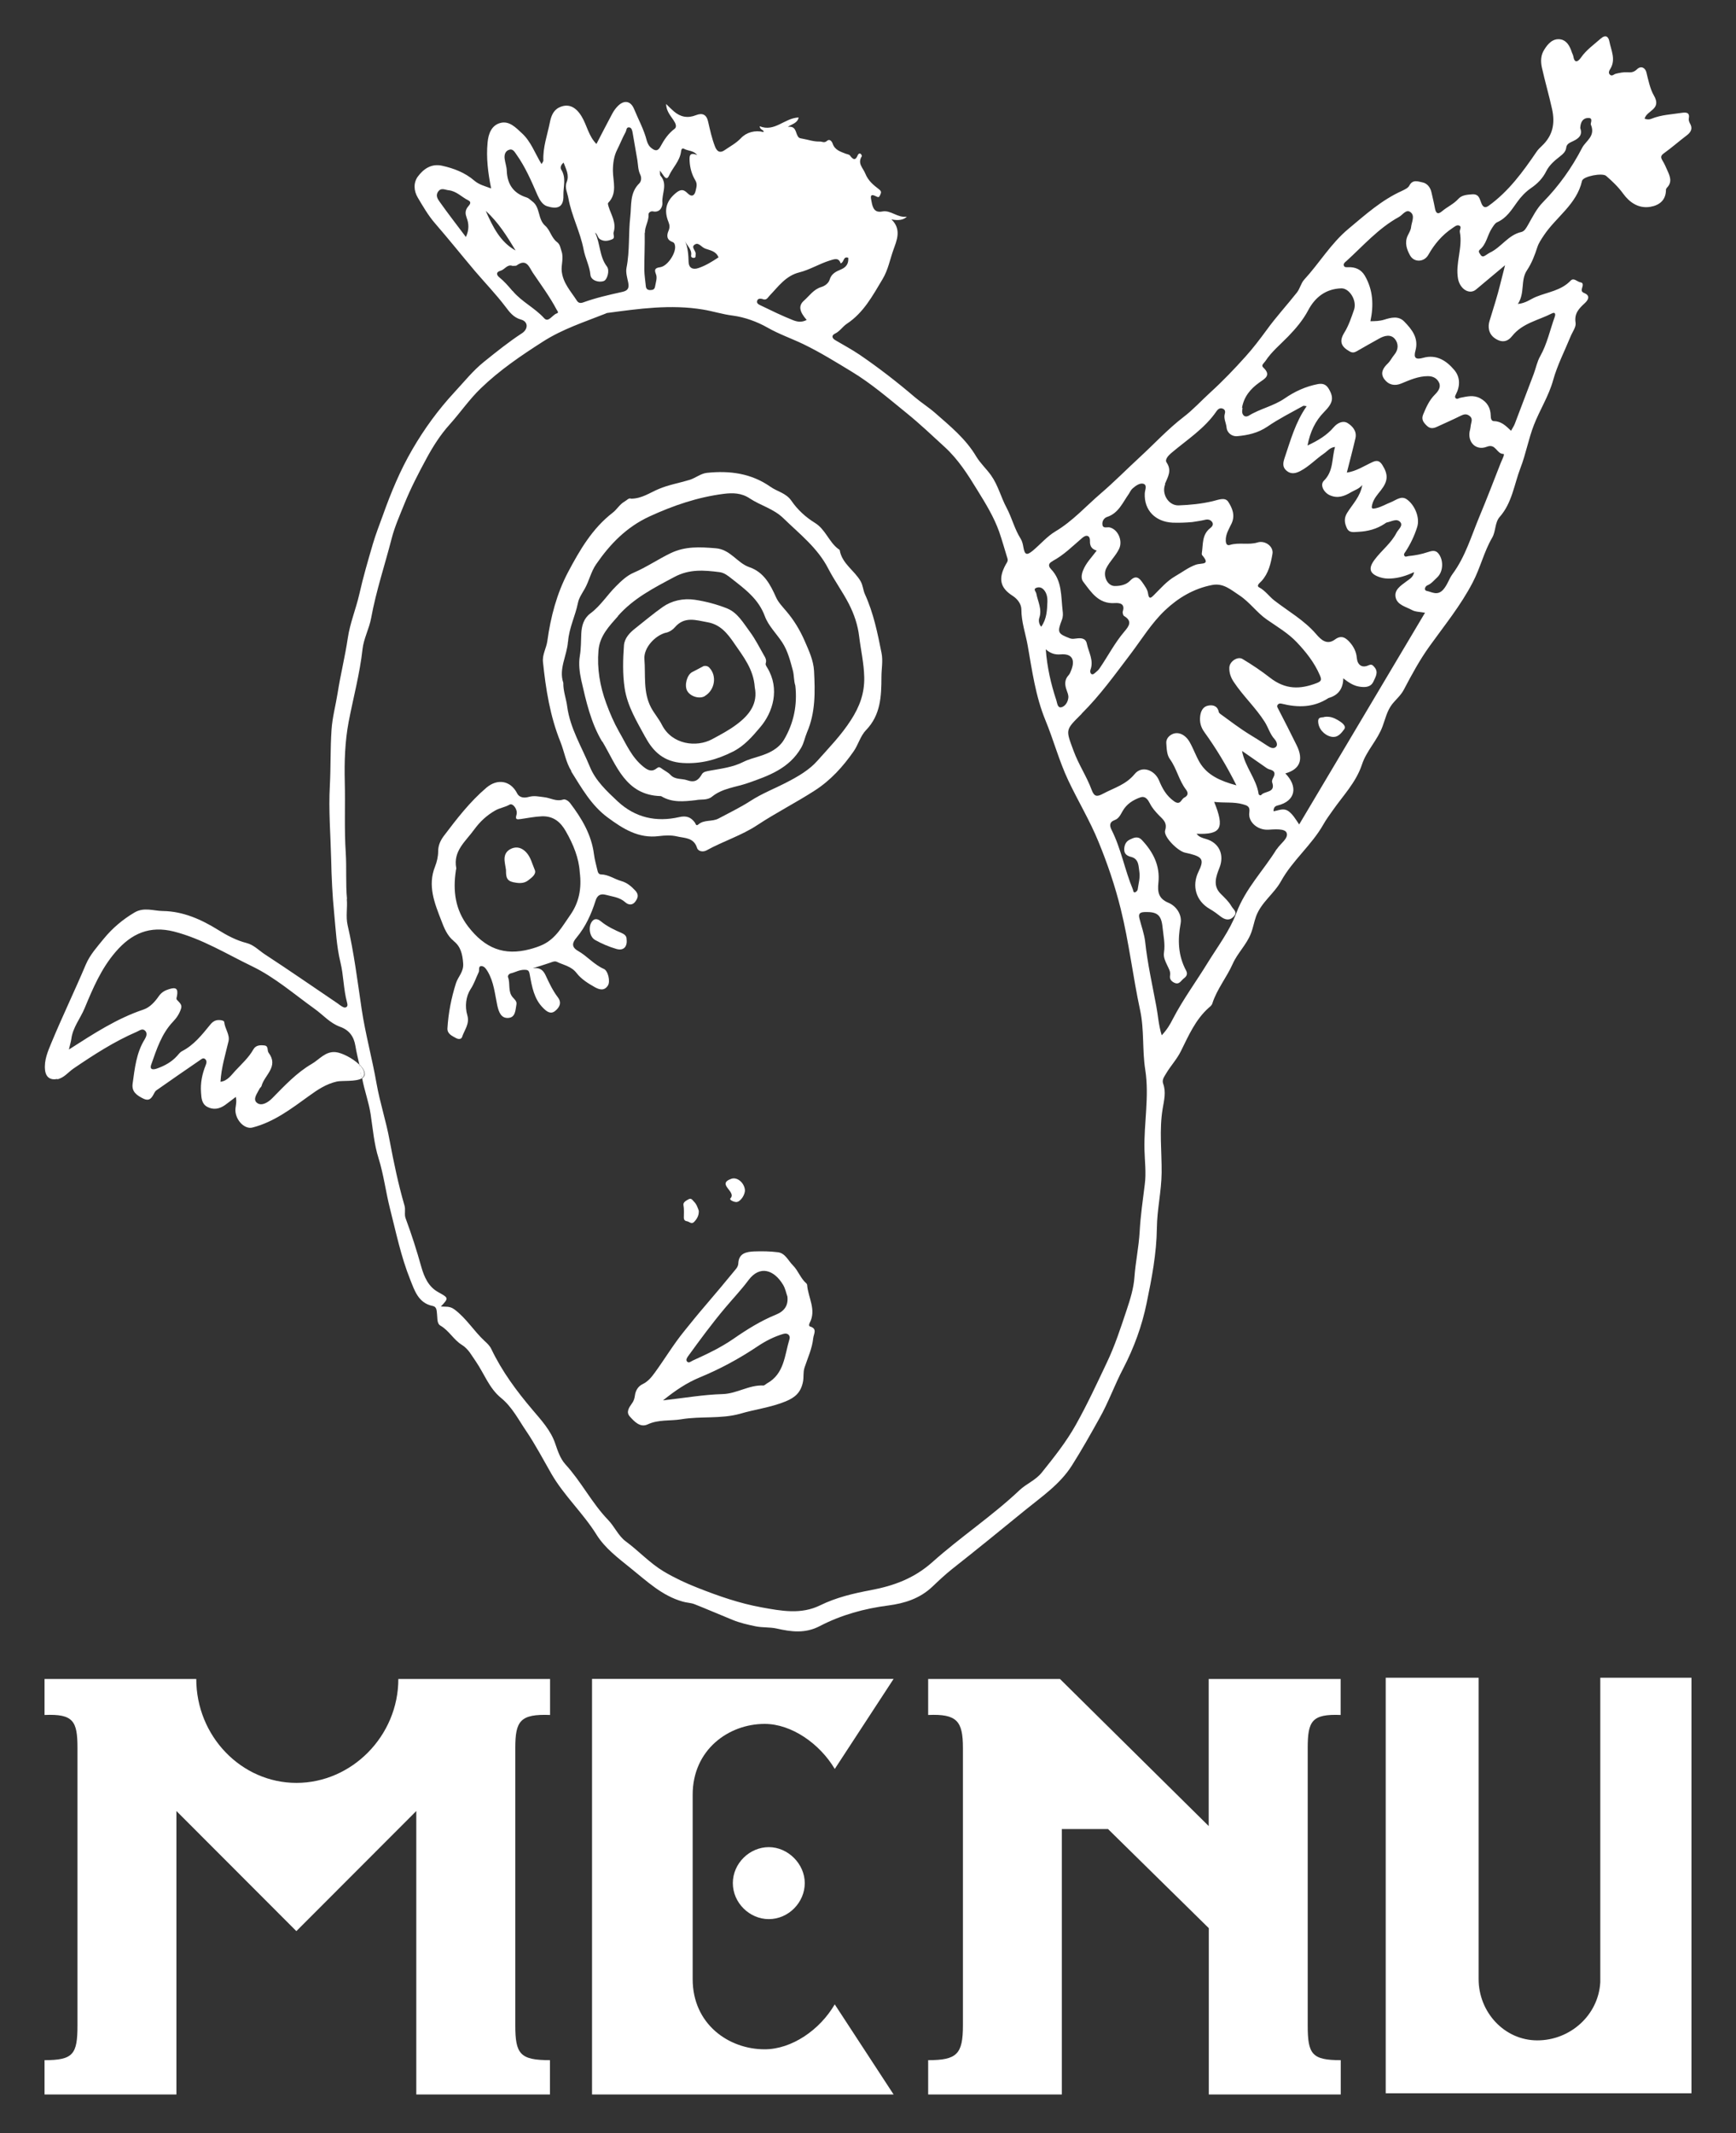 <svg width="35" height="43" viewBox="0 0 35 43" fill="none" xmlns="http://www.w3.org/2000/svg">
<rect x="0" y="0" width="35" height="43" fill="#333333" stroke="none"/>
<path d="M7.345 21.645C7.345 21.581 7.301 21.513 7.236 21.452C7.248 21.509 7.262 21.564 7.269 21.62C7.273 21.657 7.287 21.692 7.293 21.729C7.324 21.71 7.345 21.684 7.345 21.645Z" fill="white"/>
<path d="M1.152 21.756C1.293 21.726 1.373 21.613 1.482 21.538C1.889 21.261 2.303 20.993 2.758 20.797C2.813 20.774 2.869 20.721 2.926 20.776C2.977 20.827 2.949 20.897 2.918 20.948C2.748 21.222 2.717 21.533 2.674 21.842C2.65 22.006 2.76 22.08 2.887 22.143C3.02 22.209 3.064 22.121 3.113 22.027C3.123 22.008 3.137 21.988 3.154 21.977C3.445 21.773 3.734 21.572 4.027 21.372C4.057 21.353 4.092 21.314 4.133 21.345C4.174 21.378 4.166 21.425 4.148 21.468C4.076 21.646 4.039 21.826 4.053 22.021C4.061 22.139 4.068 22.248 4.176 22.309C4.299 22.377 4.424 22.354 4.537 22.274C4.611 22.221 4.682 22.164 4.754 22.11C4.775 22.2 4.756 22.268 4.748 22.338C4.723 22.549 4.92 22.773 5.092 22.727C5.523 22.616 5.873 22.348 6.225 22.094C6.402 21.965 6.576 21.849 6.791 21.8C6.893 21.777 7.18 21.808 7.297 21.734C7.291 21.697 7.277 21.662 7.273 21.625C7.268 21.568 7.254 21.511 7.24 21.456C7.107 21.327 6.889 21.22 6.771 21.208C6.563 21.184 6.438 21.357 6.285 21.445C5.982 21.621 5.736 21.885 5.488 22.137C5.41 22.217 5.275 22.305 5.18 22.229C5.088 22.154 5.189 22.037 5.234 21.943C5.244 21.924 5.268 21.91 5.273 21.889C5.332 21.668 5.627 21.499 5.414 21.218C5.383 21.175 5.418 21.083 5.332 21.073C5.248 21.063 5.158 21.065 5.109 21.151C5.016 21.317 4.873 21.445 4.746 21.581C4.668 21.664 4.588 21.789 4.445 21.805C4.463 21.513 4.545 21.253 4.607 20.989C4.639 20.856 4.533 20.737 4.521 20.602C4.52 20.573 4.461 20.561 4.42 20.561C4.338 20.557 4.283 20.598 4.236 20.657C4.07 20.86 3.908 21.067 3.666 21.19C3.629 21.21 3.6 21.251 3.57 21.284C3.459 21.407 3.318 21.484 3.164 21.538C3.102 21.56 3.008 21.574 3.049 21.458C3.158 21.151 3.256 20.838 3.488 20.594C3.563 20.516 3.621 20.428 3.652 20.324C3.676 20.248 3.611 20.203 3.568 20.154C3.547 20.131 3.564 20.103 3.568 20.076C3.594 19.931 3.553 19.892 3.412 19.937C3.33 19.962 3.26 19.996 3.201 20.08C3.125 20.191 3.022 20.306 2.893 20.349C2.357 20.529 1.893 20.832 1.389 21.155C1.41 21.059 1.43 21.001 1.438 20.942C1.467 20.709 1.621 20.529 1.707 20.32C1.873 19.921 2.039 19.526 2.33 19.188C2.652 18.812 3.021 18.654 3.508 18.777C4.074 18.922 4.568 19.229 5.086 19.479C5.539 19.698 5.93 20.039 6.342 20.334C6.512 20.455 6.652 20.623 6.855 20.696C7.041 20.762 7.135 20.893 7.166 21.085C7.186 21.208 7.217 21.331 7.244 21.454C7.307 21.517 7.354 21.584 7.354 21.648C7.354 21.685 7.332 21.713 7.301 21.732C7.346 21.979 7.436 22.215 7.473 22.463C7.518 22.761 7.543 23.066 7.633 23.349C7.736 23.68 7.777 24.022 7.861 24.355C7.984 24.837 8.084 25.33 8.271 25.794C8.357 26.009 8.434 26.267 8.725 26.324C8.809 26.341 8.803 26.422 8.811 26.488C8.822 26.57 8.805 26.678 8.881 26.721C9.053 26.82 9.146 27.006 9.309 27.106C9.447 27.192 9.506 27.319 9.592 27.44C9.762 27.687 9.861 27.982 10.102 28.178C10.326 28.36 10.455 28.62 10.611 28.848C10.795 29.12 10.951 29.419 11.117 29.707C11.371 30.147 11.754 30.497 12.025 30.931C12.199 31.211 12.467 31.408 12.723 31.616C13.047 31.876 13.348 32.165 13.762 32.282C13.84 32.306 13.928 32.306 14.002 32.335C14.26 32.437 14.514 32.548 14.771 32.652C14.92 32.713 15.076 32.748 15.234 32.781C15.377 32.81 15.52 32.795 15.66 32.826C15.949 32.891 16.232 32.932 16.531 32.775C16.959 32.552 17.426 32.423 17.91 32.361C18.234 32.318 18.543 32.224 18.799 31.981C18.926 31.86 19.057 31.737 19.195 31.627C19.691 31.236 20.182 30.837 20.67 30.438C21.008 30.163 21.371 29.918 21.611 29.539C21.807 29.23 21.986 28.911 22.164 28.592C22.348 28.268 22.471 27.916 22.645 27.585C22.861 27.169 23.023 26.729 23.117 26.269C23.221 25.768 23.318 25.266 23.324 24.752C23.328 24.378 23.416 24.014 23.42 23.639C23.424 23.209 23.369 22.774 23.441 22.346C23.469 22.178 23.512 22.014 23.451 21.844C23.422 21.763 23.473 21.703 23.514 21.632C23.605 21.48 23.729 21.349 23.809 21.186C23.963 20.876 24.102 20.551 24.371 20.312C24.4 20.287 24.432 20.264 24.443 20.224C24.535 19.937 24.73 19.704 24.852 19.43C24.949 19.211 25.131 19.043 25.219 18.818C25.264 18.705 25.283 18.584 25.324 18.47C25.43 18.185 25.686 18.017 25.828 17.76C26.059 17.342 26.445 17.035 26.682 16.616C26.736 16.519 26.807 16.425 26.871 16.333C27.08 16.034 27.34 15.77 27.459 15.41C27.551 15.13 27.773 14.919 27.875 14.639C27.93 14.491 27.963 14.332 28.064 14.199C28.141 14.1 28.24 14.021 28.303 13.902C28.461 13.601 28.625 13.298 28.824 13.022C29.125 12.602 29.449 12.207 29.691 11.741C29.846 11.446 29.918 11.123 30.084 10.838C30.16 10.709 30.135 10.535 30.236 10.419C30.486 10.136 30.527 9.766 30.654 9.434C30.764 9.15 30.816 8.847 30.926 8.565C31.045 8.26 31.225 7.983 31.314 7.66C31.398 7.359 31.545 7.075 31.664 6.784C31.701 6.692 31.779 6.592 31.766 6.508C31.736 6.32 31.83 6.223 31.949 6.113C32.012 6.056 32.078 5.962 31.938 5.906C31.877 5.88 31.885 5.847 31.898 5.8C31.912 5.757 31.926 5.698 31.865 5.691C31.797 5.681 31.73 5.589 31.666 5.657C31.473 5.859 31.205 5.886 30.967 5.984C30.857 6.029 30.764 6.111 30.602 6.127C30.75 5.904 30.65 5.65 30.787 5.446C30.883 5.302 30.943 5.143 30.996 4.979C31.023 4.897 31.076 4.82 31.125 4.746C31.373 4.373 31.789 4.12 31.896 3.645C31.918 3.553 32.305 3.479 32.381 3.545C32.506 3.653 32.623 3.764 32.723 3.901C32.852 4.079 33.033 4.208 33.272 4.169C33.457 4.138 33.588 4.034 33.588 3.823C33.588 3.809 33.6 3.792 33.611 3.78C33.717 3.669 33.67 3.555 33.619 3.442C33.588 3.371 33.557 3.299 33.516 3.233C33.475 3.166 33.486 3.133 33.549 3.088C33.707 2.974 33.853 2.845 34.008 2.728C34.094 2.662 34.133 2.589 34.07 2.484C34.055 2.456 34.043 2.419 34.049 2.39C34.072 2.263 33.994 2.263 33.91 2.274C33.703 2.306 33.492 2.313 33.295 2.394C33.232 2.419 33.188 2.401 33.158 2.394C33.195 2.222 33.514 2.212 33.342 1.92C33.27 1.797 33.232 1.617 33.193 1.457C33.172 1.371 33.088 1.314 33.002 1.398C32.941 1.457 32.885 1.463 32.809 1.457C32.732 1.451 32.652 1.469 32.578 1.486C32.537 1.496 32.502 1.545 32.459 1.506C32.416 1.467 32.449 1.416 32.469 1.383C32.58 1.195 32.482 1.015 32.447 0.835C32.43 0.743 32.375 0.688 32.27 0.78C32.133 0.902 31.982 1.005 31.875 1.16C31.816 1.244 31.744 1.287 31.719 1.13C31.713 1.099 31.693 1.07 31.684 1.036C31.646 0.923 31.582 0.814 31.465 0.794C31.309 0.767 31.207 0.882 31.133 1.003C31.064 1.111 31.059 1.234 31.086 1.359C31.148 1.639 31.229 1.914 31.291 2.196C31.357 2.491 31.305 2.734 31.088 2.939C31.047 2.978 31.008 3.015 30.977 3.062C30.701 3.467 30.414 3.86 30.01 4.15C29.932 4.206 29.895 4.161 29.869 4.103C29.83 4.015 29.826 3.907 29.68 3.917C29.576 3.925 29.473 3.931 29.404 4.007C29.309 4.113 29.178 4.169 29.072 4.259C28.984 4.334 28.947 4.292 28.93 4.197C28.91 4.087 28.883 3.98 28.859 3.872C28.836 3.772 28.77 3.694 28.678 3.676C28.592 3.659 28.482 3.61 28.414 3.741C28.389 3.79 28.32 3.821 28.266 3.847C27.855 4.032 27.527 4.328 27.186 4.613C26.83 4.91 26.6 5.305 26.293 5.638C26.229 5.708 26.209 5.82 26.146 5.898C25.947 6.15 25.727 6.389 25.539 6.649C25.404 6.833 25.268 7.013 25.115 7.183C24.889 7.435 24.656 7.679 24.404 7.908C24.223 8.073 24.055 8.258 23.865 8.403C23.547 8.647 23.275 8.943 22.984 9.211C22.721 9.453 22.463 9.715 22.191 9.948C21.893 10.204 21.625 10.505 21.279 10.711C21.109 10.812 20.977 10.971 20.822 11.1C20.699 11.201 20.66 11.184 20.633 11.031C20.623 10.973 20.609 10.908 20.578 10.859C20.455 10.666 20.402 10.439 20.295 10.237C20.18 10.024 20.125 9.784 19.98 9.58C19.887 9.449 19.764 9.338 19.682 9.201C19.471 8.845 19.158 8.591 18.855 8.325C18.725 8.211 18.578 8.119 18.447 8.008C18.09 7.703 17.719 7.415 17.332 7.151C17.176 7.046 17.01 6.956 16.846 6.86C16.773 6.819 16.758 6.762 16.834 6.725C16.934 6.678 16.988 6.582 17.074 6.526C17.412 6.303 17.594 5.959 17.795 5.624C17.906 5.438 17.943 5.229 18.012 5.036C18.076 4.854 18.184 4.625 17.973 4.423C18.117 4.451 18.221 4.432 18.283 4.367C18.092 4.396 17.965 4.23 17.787 4.263C17.629 4.294 17.594 4.185 17.572 4.066C17.559 3.989 17.521 3.882 17.672 3.962C17.711 3.983 17.727 3.974 17.744 3.933C17.766 3.884 17.777 3.858 17.721 3.815C17.609 3.729 17.504 3.645 17.445 3.497C17.396 3.379 17.283 3.293 17.375 3.15C17.381 3.141 17.363 3.105 17.348 3.098C17.328 3.086 17.305 3.102 17.295 3.125C17.248 3.244 17.199 3.219 17.137 3.135C17.121 3.113 17.078 3.109 17.049 3.098C16.941 3.055 16.83 3.023 16.787 2.894C16.771 2.847 16.725 2.793 16.674 2.839C16.617 2.89 16.576 2.851 16.527 2.853C16.404 2.857 16.297 2.816 16.182 2.796C16.115 2.785 16.1 2.781 16.072 2.722C16.039 2.65 16.035 2.534 15.883 2.558C15.969 2.497 16.076 2.486 16.102 2.368C15.816 2.378 15.619 2.669 15.315 2.544C15.328 2.63 15.398 2.607 15.396 2.662C15.221 2.618 15.049 2.667 14.938 2.785C14.838 2.89 14.721 2.949 14.609 3.027C14.484 3.113 14.436 3.006 14.412 2.945C14.352 2.789 14.315 2.62 14.277 2.454C14.246 2.31 14.164 2.27 14.033 2.321C13.867 2.388 13.719 2.36 13.586 2.245C13.531 2.198 13.48 2.145 13.43 2.096C13.434 2.265 13.545 2.353 13.607 2.47C13.639 2.53 13.631 2.574 13.6 2.597C13.473 2.691 13.389 2.818 13.316 2.953C13.266 3.047 13.213 3.049 13.133 2.984C13.08 2.943 13.055 2.888 13.039 2.832C12.982 2.609 12.871 2.409 12.785 2.2C12.717 2.032 12.584 2.01 12.457 2.137C12.414 2.18 12.377 2.231 12.348 2.284C12.238 2.487 12.133 2.695 12.025 2.902C11.865 2.742 11.834 2.523 11.725 2.345C11.6 2.139 11.443 2.081 11.268 2.169C11.149 2.229 11.109 2.353 11.086 2.468C11.035 2.722 10.943 2.97 10.955 3.236C10.955 3.254 10.936 3.274 10.918 3.307C10.785 3.09 10.705 2.853 10.524 2.687C10.399 2.572 10.266 2.427 10.082 2.48C9.908 2.53 9.846 2.697 9.83 2.875C9.801 3.18 9.838 3.481 9.902 3.798C9.775 3.751 9.658 3.723 9.563 3.641C9.375 3.479 9.15 3.393 8.91 3.34C8.693 3.293 8.535 3.409 8.424 3.559C8.334 3.682 8.34 3.845 8.424 3.985C8.529 4.161 8.631 4.339 8.766 4.496C9.041 4.813 9.305 5.143 9.576 5.464C9.781 5.704 10.002 5.933 10.193 6.185C10.27 6.287 10.352 6.401 10.506 6.442C10.652 6.483 10.652 6.633 10.524 6.717C10.254 6.893 10.004 7.095 9.754 7.296C9.531 7.476 9.355 7.699 9.162 7.906C8.836 8.258 8.553 8.646 8.313 9.06C8.07 9.477 7.885 9.922 7.723 10.376C7.652 10.574 7.574 10.769 7.516 10.969C7.418 11.303 7.32 11.639 7.244 11.978C7.176 12.275 7.057 12.557 7.012 12.862C6.957 13.233 6.865 13.599 6.807 13.97C6.768 14.217 6.701 14.457 6.684 14.71C6.658 15.087 6.67 15.464 6.65 15.84C6.623 16.329 6.664 16.816 6.676 17.305C6.684 17.676 6.701 18.048 6.738 18.417C6.77 18.744 6.785 19.073 6.863 19.395C6.928 19.659 6.924 19.937 6.996 20.203C7.004 20.234 7.016 20.275 6.986 20.297C6.949 20.324 6.912 20.297 6.879 20.277C6.855 20.264 6.834 20.244 6.811 20.228C6.32 19.896 5.834 19.559 5.338 19.235C5.219 19.157 5.117 19.045 4.971 19.008C4.764 18.955 4.576 18.855 4.398 18.744C4.055 18.531 3.691 18.369 3.283 18.363C3.096 18.361 2.904 18.28 2.713 18.392C2.471 18.535 2.264 18.711 2.09 18.924C1.959 19.086 1.816 19.241 1.73 19.442C1.506 19.972 1.256 20.49 1.035 21.022C0.965 21.192 0.887 21.37 0.908 21.566C0.924 21.716 1.016 21.777 1.158 21.748L1.152 21.756ZM9.404 4.378C9.457 4.508 9.459 4.635 9.393 4.777C9.215 4.539 9.037 4.312 8.871 4.077C8.83 4.019 8.773 3.946 8.834 3.862C8.895 3.776 8.969 3.827 9.045 3.835C9.205 3.852 9.309 3.974 9.441 4.038C9.512 4.073 9.473 4.122 9.441 4.159C9.383 4.226 9.373 4.296 9.406 4.377L9.404 4.378ZM25.738 17.117C25.473 17.547 25.111 17.909 24.926 18.404C24.793 18.76 24.551 19.078 24.348 19.407C24.117 19.784 23.854 20.14 23.648 20.535C23.592 20.647 23.529 20.754 23.422 20.868C23.357 20.66 23.348 20.465 23.312 20.279C23.232 19.849 23.135 19.421 23.088 18.983C23.07 18.824 23.012 18.67 22.973 18.515C22.951 18.429 22.969 18.388 23.076 18.384C23.326 18.376 23.412 18.437 23.438 18.685C23.455 18.857 23.494 19.026 23.467 19.202C23.453 19.292 23.494 19.376 23.533 19.458C23.562 19.522 23.604 19.583 23.59 19.661C23.578 19.728 23.607 19.775 23.674 19.808C23.777 19.857 23.809 19.765 23.867 19.722C23.924 19.681 23.949 19.632 23.914 19.565C23.752 19.262 23.74 18.949 23.803 18.613C23.834 18.447 23.725 18.265 23.553 18.195C23.352 18.11 23.336 17.972 23.355 17.79C23.391 17.449 23.25 17.174 23.021 16.931C22.939 16.845 22.857 16.886 22.779 16.923C22.695 16.962 22.664 17.043 22.666 17.131C22.668 17.217 22.729 17.254 22.807 17.273C22.965 17.314 22.953 17.465 22.971 17.573C22.99 17.688 22.953 17.813 22.936 17.933C22.932 17.954 22.902 17.983 22.881 17.987C22.846 17.991 22.85 17.952 22.84 17.927C22.676 17.535 22.604 17.111 22.412 16.73C22.373 16.654 22.357 16.573 22.473 16.53C22.555 16.501 22.59 16.425 22.633 16.349C22.711 16.21 22.842 16.124 22.99 16.073C23.098 16.036 23.148 16.129 23.184 16.196C23.23 16.288 23.297 16.362 23.365 16.433C23.449 16.519 23.539 16.581 23.49 16.74C23.453 16.859 23.732 17.144 23.885 17.185C23.922 17.195 23.961 17.201 23.998 17.211C24.25 17.277 24.277 17.338 24.162 17.573C24.025 17.856 24.111 18.161 24.391 18.322C24.469 18.367 24.537 18.417 24.607 18.472C24.695 18.541 24.791 18.566 24.875 18.472C24.957 18.384 24.869 18.337 24.828 18.267C24.77 18.167 24.691 18.097 24.613 18.018C24.445 17.854 24.518 17.663 24.586 17.491C24.689 17.23 24.582 16.986 24.311 16.91C24.242 16.89 24.174 16.872 24.125 16.806C24.621 16.826 24.695 16.695 24.479 16.163C24.686 16.188 24.875 16.159 25.059 16.212C25.135 16.235 25.207 16.247 25.188 16.374C25.158 16.564 25.35 16.734 25.566 16.724C25.703 16.716 25.904 16.698 25.939 16.785C25.986 16.896 25.812 17.004 25.74 17.119L25.738 17.117ZM21.508 13.922C21.525 13.969 21.545 14.017 21.539 14.066C21.529 14.154 21.475 14.238 21.398 14.256C21.322 14.274 21.316 14.176 21.297 14.115C21.188 13.787 21.111 13.45 21.084 13.088C21.174 13.167 21.262 13.2 21.383 13.19C21.609 13.171 21.682 13.292 21.598 13.507C21.584 13.542 21.57 13.581 21.545 13.609C21.455 13.704 21.467 13.812 21.508 13.92V13.922ZM21.807 14.385C22.18 14.015 22.48 13.595 22.795 13.181C23.02 12.883 23.217 12.559 23.488 12.302C23.754 12.05 24.066 11.864 24.436 11.792C24.664 11.747 24.816 11.888 24.986 11.999C25.195 12.136 25.34 12.349 25.541 12.488C25.75 12.633 25.973 12.764 26.145 12.946C26.328 13.139 26.5 13.354 26.609 13.609C26.645 13.693 26.65 13.728 26.551 13.767C26.213 13.898 25.916 13.904 25.602 13.658C25.432 13.525 25.24 13.396 25.049 13.282C24.953 13.225 24.789 13.331 24.785 13.456C24.781 13.558 24.811 13.648 24.869 13.738C25.059 14.027 25.316 14.262 25.5 14.553C25.57 14.665 25.605 14.798 25.697 14.899C25.732 14.937 25.766 15.009 25.729 15.05C25.682 15.103 25.607 15.069 25.559 15.036C25.438 14.956 25.316 14.878 25.193 14.804C24.988 14.678 24.799 14.532 24.604 14.391C24.59 14.381 24.576 14.367 24.572 14.352C24.549 14.227 24.451 14.203 24.357 14.223C24.256 14.242 24.209 14.332 24.197 14.436C24.184 14.555 24.207 14.653 24.283 14.759C24.518 15.085 24.727 15.429 24.928 15.83C24.602 15.742 24.342 15.625 24.189 15.371C24.113 15.242 24.061 15.091 23.984 14.956C23.895 14.802 23.748 14.737 23.623 14.804C23.553 14.841 23.508 14.907 23.514 14.98C23.521 15.089 23.525 15.218 23.586 15.3C23.725 15.492 23.768 15.729 23.91 15.914C23.967 15.989 23.947 16.041 23.877 16.077C23.812 16.108 23.801 16.245 23.668 16.149C23.516 16.04 23.436 15.897 23.369 15.734C23.279 15.517 23.021 15.425 22.877 15.601C22.701 15.816 22.465 15.879 22.244 15.996C22.117 16.065 22.061 16.063 22.008 15.918C21.908 15.648 21.746 15.41 21.646 15.138C21.484 14.698 21.473 14.721 21.809 14.387L21.807 14.385ZM25.428 16.024C25.414 16.041 25.377 16.024 25.375 16.002C25.33 15.695 25.1 15.461 25.041 15.136C25.197 15.244 25.34 15.343 25.482 15.443C25.52 15.469 25.555 15.5 25.596 15.509C25.693 15.533 25.721 15.58 25.672 15.672C25.656 15.701 25.639 15.74 25.648 15.768C25.725 15.987 25.496 15.938 25.426 16.026L25.428 16.024ZM29.828 5.038C29.971 4.926 29.984 4.744 30.076 4.605C30.107 4.558 30.139 4.5 30.184 4.48C30.375 4.396 30.475 4.23 30.588 4.073C30.666 3.964 30.756 3.868 30.869 3.79C30.998 3.702 31.104 3.594 31.176 3.448C31.234 3.332 31.34 3.238 31.447 3.156C31.508 3.107 31.568 3.06 31.578 2.972C31.588 2.894 31.66 2.873 31.719 2.843C31.828 2.791 31.91 2.724 31.861 2.585C31.861 2.579 31.859 2.574 31.861 2.568C31.867 2.47 31.906 2.384 32.012 2.378C32.139 2.37 32.053 2.491 32.076 2.517C32.17 2.746 31.973 2.839 31.9 2.976C31.691 3.381 31.428 3.751 31.105 4.079C30.98 4.206 30.896 4.377 30.807 4.533C30.771 4.594 30.738 4.66 30.674 4.676C30.408 4.734 30.27 4.983 30.039 5.092C30 5.112 29.965 5.141 29.926 5.161C29.889 5.18 29.861 5.159 29.844 5.127C29.826 5.1 29.797 5.065 29.832 5.038H29.828ZM27.139 5.268C27.482 4.957 27.789 4.601 28.205 4.373C28.283 4.33 28.352 4.204 28.443 4.281C28.531 4.353 28.459 4.478 28.449 4.58C28.443 4.639 28.408 4.693 28.381 4.75C28.314 4.893 28.363 5.03 28.428 5.147C28.508 5.294 28.711 5.288 28.797 5.137C28.92 4.92 29.074 4.738 29.281 4.599C29.324 4.57 29.371 4.529 29.414 4.545C29.482 4.568 29.422 4.633 29.432 4.676C29.494 4.994 29.338 5.303 29.396 5.62C29.436 5.83 29.629 5.949 29.762 5.833C29.842 5.765 29.924 5.698 30.004 5.63C30.105 5.544 30.207 5.46 30.344 5.346C30.273 5.616 30.221 5.851 30.15 6.08C30.109 6.211 30.068 6.344 30.029 6.475C29.998 6.577 30.004 6.727 30.139 6.819C30.279 6.915 30.395 6.891 30.488 6.772C30.695 6.512 31.016 6.457 31.287 6.318C31.355 6.283 31.365 6.332 31.346 6.385C31.25 6.651 31.193 6.929 31.053 7.179C30.99 7.288 30.967 7.417 30.922 7.537C30.795 7.873 30.668 8.209 30.539 8.546C30.521 8.591 30.492 8.632 30.465 8.683C30.361 8.585 30.27 8.491 30.121 8.489C30.066 8.489 30.055 8.432 30.055 8.376C30.051 8.221 29.984 8.104 29.842 8.028C29.707 7.955 29.574 7.992 29.441 8.018C29.41 8.024 29.381 8.055 29.35 8.028C29.324 8.006 29.34 7.973 29.352 7.951C29.441 7.781 29.441 7.603 29.322 7.46C29.164 7.271 28.961 7.138 28.695 7.212C28.543 7.255 28.496 7.216 28.537 7.069C28.607 6.815 28.467 6.641 28.311 6.481C28.195 6.361 28.043 6.401 27.906 6.444C27.812 6.473 27.725 6.473 27.629 6.475C27.699 6.148 27.682 5.841 27.516 5.556C27.441 5.429 27.322 5.38 27.18 5.386C27.146 5.386 27.107 5.393 27.094 5.354C27.082 5.319 27.107 5.294 27.135 5.27L27.139 5.268ZM25.041 8.217C25.08 7.994 25.213 7.836 25.389 7.711C25.498 7.633 25.639 7.566 25.469 7.408C25.418 7.361 25.484 7.32 25.51 7.281C25.637 7.087 25.814 6.944 25.973 6.78C26.127 6.62 26.268 6.455 26.375 6.254C26.512 5.994 26.727 5.822 27.043 5.812C27.205 5.808 27.363 6.056 27.299 6.244C27.244 6.401 27.193 6.559 27.104 6.704C26.994 6.88 27.037 6.987 27.213 7.085C27.266 7.114 27.303 7.108 27.352 7.081C27.5 6.995 27.65 6.911 27.801 6.827C27.91 6.764 28.039 6.731 28.123 6.833C28.195 6.921 28.201 7.044 28.109 7.153C28.064 7.206 28.033 7.275 27.98 7.326C27.887 7.415 27.818 7.521 27.912 7.646C27.998 7.76 28.121 7.785 28.252 7.73C28.426 7.658 28.596 7.582 28.789 7.582C28.896 7.582 28.977 7.629 29.016 7.719C29.055 7.812 28.99 7.893 28.928 7.955C28.814 8.069 28.754 8.209 28.693 8.354C28.654 8.448 28.691 8.507 28.758 8.573C28.826 8.644 28.891 8.64 28.969 8.604C29.131 8.53 29.293 8.458 29.451 8.38C29.512 8.35 29.564 8.337 29.623 8.38C29.68 8.419 29.678 8.47 29.662 8.528C29.65 8.571 29.65 8.616 29.639 8.659C29.57 8.896 29.748 9.095 29.977 9.005C30.16 8.933 30.172 9.152 30.311 9.15C30.346 9.15 30.279 9.273 30.254 9.338C30.113 9.698 29.975 10.059 29.826 10.415C29.662 10.808 29.543 11.223 29.283 11.573C29.213 11.669 29.184 11.786 29.098 11.884C28.98 12.015 28.869 11.931 28.764 11.911C28.705 11.9 28.727 11.819 28.779 11.798C28.861 11.765 28.912 11.696 28.973 11.641C29.102 11.522 29.107 11.289 29 11.156C28.936 11.076 28.854 11.108 28.785 11.129C28.658 11.172 28.529 11.196 28.396 11.209C28.363 11.213 28.33 11.237 28.311 11.196C28.297 11.168 28.32 11.145 28.336 11.121C28.436 10.967 28.514 10.806 28.57 10.63C28.637 10.431 28.516 10.167 28.357 10.061C28.248 9.989 28.145 10.081 28.049 10.12C27.947 10.159 27.854 10.218 27.744 10.243C27.654 10.265 27.646 10.247 27.666 10.167C27.695 10.053 27.77 9.971 27.84 9.883C27.986 9.696 27.992 9.567 27.869 9.371C27.818 9.293 27.768 9.271 27.676 9.312C27.506 9.389 27.348 9.498 27.154 9.526C27.213 9.291 27.275 9.062 27.328 8.831C27.359 8.69 27.268 8.589 27.17 8.528C27.074 8.47 26.963 8.526 26.889 8.612C26.752 8.773 26.578 8.878 26.361 8.98C26.414 8.704 26.518 8.485 26.693 8.307C26.869 8.129 26.9 8.026 26.791 7.84C26.742 7.756 26.678 7.722 26.57 7.742C26.324 7.789 26.1 7.893 25.902 8.03C25.676 8.186 25.406 8.237 25.178 8.378C25.145 8.397 25.1 8.405 25.07 8.37C25.035 8.329 25.041 8.276 25.051 8.227L25.041 8.217ZM23.486 9.756C23.545 9.612 23.631 9.486 23.52 9.322C23.48 9.265 23.553 9.185 23.607 9.138C23.928 8.865 24.289 8.64 24.531 8.282C24.559 8.243 24.6 8.219 24.646 8.235C24.697 8.252 24.709 8.292 24.693 8.342C24.666 8.438 24.721 8.524 24.729 8.618C24.736 8.714 24.828 8.802 24.943 8.792C25.158 8.773 25.363 8.728 25.553 8.599C25.781 8.442 26.031 8.317 26.273 8.182C26.285 8.176 26.305 8.182 26.344 8.188C26.117 8.511 26.02 8.874 25.9 9.228C25.869 9.322 25.848 9.412 25.938 9.488C26.029 9.565 26.121 9.543 26.217 9.494C26.395 9.4 26.531 9.252 26.695 9.14C26.764 9.093 26.812 9.019 26.916 9.009C26.848 9.24 26.889 9.496 26.691 9.69C26.607 9.774 26.688 9.928 26.812 9.983C26.969 10.052 27.104 10.003 27.238 9.922C27.312 9.878 27.4 9.856 27.465 9.776C27.426 10.012 27.268 10.163 27.158 10.341C27.094 10.447 27.107 10.54 27.152 10.64C27.199 10.748 27.293 10.724 27.383 10.72C27.576 10.711 27.756 10.664 27.918 10.556C27.932 10.546 27.945 10.535 27.961 10.531C28.051 10.515 28.158 10.443 28.229 10.521C28.295 10.595 28.193 10.668 28.156 10.738C28.049 10.949 27.855 11.092 27.715 11.28C27.578 11.461 27.613 11.569 27.826 11.637C27.896 11.659 27.965 11.665 28.039 11.661C28.201 11.653 28.352 11.606 28.51 11.532C28.492 11.641 28.41 11.675 28.354 11.72C28.24 11.806 28.102 11.89 28.139 12.046C28.174 12.195 28.346 12.23 28.467 12.296C28.535 12.334 28.625 12.332 28.73 12.351C27.877 13.785 27.035 15.2 26.193 16.618C26.115 16.503 26.066 16.417 25.979 16.352C25.875 16.278 25.777 16.339 25.676 16.352C25.676 16.286 25.699 16.251 25.754 16.237C26.131 16.147 26.168 15.846 25.914 15.59C26.207 15.506 26.285 15.316 26.145 15.028C26.023 14.78 25.898 14.534 25.771 14.289C25.754 14.256 25.736 14.235 25.764 14.201C25.783 14.178 25.811 14.178 25.84 14.184C26.168 14.266 26.486 14.264 26.781 14.072C26.785 14.068 26.791 14.068 26.797 14.066C26.984 14.01 27.079 13.879 27.082 13.673C27.184 13.752 27.283 13.82 27.4 13.839C27.514 13.859 27.637 13.857 27.691 13.736C27.729 13.65 27.799 13.55 27.711 13.448C27.676 13.407 27.656 13.382 27.59 13.411C27.459 13.47 27.369 13.405 27.355 13.263C27.346 13.141 27.293 13.036 27.217 12.95C27.137 12.86 27.049 12.791 26.916 12.889C26.752 13.012 26.631 12.893 26.535 12.781C26.295 12.502 25.977 12.324 25.691 12.103C25.586 12.021 25.51 11.905 25.385 11.839C25.322 11.804 25.4 11.749 25.434 11.712C25.576 11.557 25.621 11.358 25.654 11.166C25.682 11.012 25.502 10.887 25.354 10.934C25.172 10.99 24.979 10.928 24.797 10.984C24.74 11.002 24.715 10.965 24.713 10.896C24.709 10.765 24.779 10.66 24.83 10.552C24.908 10.386 24.842 10.237 24.764 10.116C24.697 10.014 24.566 10.075 24.451 10.102C24.227 10.155 23.992 10.179 23.76 10.187C23.559 10.192 23.412 9.954 23.492 9.76L23.486 9.756ZM22.318 10.421C22.551 10.345 22.633 10.132 22.758 9.956C22.783 9.919 22.801 9.874 22.834 9.846C22.896 9.791 22.982 9.729 23.055 9.752C23.135 9.78 23.082 9.878 23.08 9.946C23.064 10.284 23.293 10.517 23.639 10.535C23.773 10.54 23.904 10.535 24.039 10.523C24.121 10.509 24.205 10.499 24.285 10.48C24.346 10.464 24.398 10.47 24.436 10.519C24.477 10.574 24.432 10.621 24.396 10.648C24.229 10.781 24.258 10.976 24.23 11.152C24.23 11.162 24.229 11.178 24.234 11.186C24.416 11.399 24.227 11.342 24.109 11.383C23.963 11.434 23.832 11.536 23.695 11.614C23.525 11.712 23.4 11.86 23.264 11.995C23.213 12.046 23.164 12.095 23.146 11.962C23.137 11.884 23.08 11.81 23.033 11.741C22.965 11.643 22.896 11.587 22.781 11.708C22.705 11.788 22.586 11.813 22.475 11.812C22.326 11.812 22.229 11.606 22.303 11.456C22.373 11.313 22.496 11.205 22.564 11.059C22.639 10.9 22.541 10.668 22.369 10.63C22.322 10.621 22.24 10.658 22.227 10.58C22.215 10.509 22.256 10.441 22.322 10.419L22.318 10.421ZM21.221 11.309C21.449 11.188 21.627 11.006 21.82 10.842C21.908 10.765 21.979 10.8 21.975 10.902C21.971 11.012 22.012 11.068 22.111 11.098C22.008 11.237 21.893 11.348 21.834 11.503C21.803 11.583 21.793 11.667 21.84 11.727C22.002 11.939 22.148 12.177 22.475 12.156C22.57 12.15 22.688 12.164 22.637 12.324C22.629 12.349 22.643 12.404 22.662 12.416C22.838 12.52 22.76 12.623 22.668 12.731C22.473 12.96 22.336 13.229 22.166 13.476C22.145 13.507 22.113 13.533 22.084 13.558C22.059 13.579 22.029 13.609 21.998 13.581C21.982 13.568 21.975 13.527 21.984 13.505C22.057 13.315 21.949 13.149 21.912 12.975C21.889 12.858 21.789 12.858 21.701 12.87C21.656 12.875 21.621 12.883 21.574 12.868C21.324 12.772 21.311 12.75 21.41 12.492C21.434 12.431 21.432 12.369 21.424 12.312C21.389 12.021 21.418 11.708 21.189 11.471C21.119 11.397 21.152 11.346 21.219 11.313L21.221 11.309ZM20.893 11.849C20.949 11.827 21.006 11.839 21.053 11.898C21.111 11.968 21.119 12.064 21.117 12.126C21.111 12.296 21.105 12.476 20.992 12.633C20.943 12.576 20.938 12.504 20.953 12.457C21.014 12.279 20.924 12.126 20.893 11.962C20.887 11.927 20.824 11.876 20.893 11.849ZM15.383 6.033C15.459 6.052 15.473 6.004 15.518 5.957C15.693 5.775 15.84 5.56 16.113 5.491C16.326 5.438 16.518 5.317 16.73 5.251C16.828 5.221 16.908 5.188 16.949 5.309C17.023 5.286 16.996 5.159 17.102 5.196C17.111 5.313 17.064 5.386 16.951 5.433C16.859 5.472 16.762 5.515 16.727 5.636C16.705 5.71 16.629 5.765 16.557 5.786C16.402 5.833 16.32 5.962 16.211 6.058C16.094 6.16 16.113 6.277 16.264 6.449C16.16 6.502 16.08 6.49 15.982 6.451C15.766 6.365 15.559 6.264 15.352 6.164C15.309 6.142 15.246 6.123 15.266 6.06C15.283 6.009 15.34 6.019 15.383 6.029V6.033ZM14.215 5.01C14.315 5.047 14.436 5.059 14.486 5.188C14.352 5.276 14.227 5.354 14.082 5.403C13.965 5.444 13.887 5.397 13.883 5.282C13.879 5.135 13.871 4.993 13.809 4.854C13.85 4.955 13.955 5.026 13.934 5.149C13.928 5.188 13.961 5.198 13.986 5.198C14.037 5.198 14.02 5.155 14.025 5.124C14.039 5.053 13.91 4.977 14.021 4.922C14.09 4.889 14.145 4.983 14.213 5.008L14.215 5.01ZM13.002 4.693C13 4.562 13.084 4.451 13.076 4.32C13.074 4.283 13.125 4.251 13.164 4.261C13.312 4.292 13.361 4.161 13.355 4.087C13.338 3.907 13.467 3.716 13.318 3.543C13.301 3.524 13.309 3.483 13.305 3.438C13.338 3.485 13.363 3.52 13.389 3.555C13.428 3.608 13.461 3.6 13.486 3.545C13.561 3.379 13.705 3.248 13.73 3.058C13.736 3.014 13.746 2.974 13.801 3.004C13.879 3.045 13.979 3.031 14.057 3.125C13.893 3.06 13.899 3.152 13.904 3.254C13.912 3.389 13.949 3.52 14.016 3.63C14.066 3.712 14.039 3.776 14.025 3.845C14.004 3.946 13.943 3.978 13.861 3.894C13.77 3.8 13.703 3.823 13.609 3.905C13.422 4.068 13.387 4.253 13.477 4.474C13.502 4.535 13.506 4.59 13.479 4.65C13.436 4.75 13.441 4.836 13.561 4.879C13.59 4.889 13.602 4.914 13.607 4.942C13.643 5.082 13.467 5.356 13.32 5.384C13.24 5.397 13.176 5.409 13.223 5.521C13.256 5.599 13.223 5.683 13.209 5.765C13.199 5.835 13.166 5.845 13.111 5.847C13.057 5.847 13.027 5.824 13.021 5.771C13.01 5.659 12.992 5.548 12.99 5.438C12.99 5.192 13.002 4.944 12.998 4.697L13.002 4.693ZM10.252 3.025C10.336 2.984 10.375 3.062 10.41 3.111C10.592 3.366 10.715 3.653 10.838 3.937C10.881 4.034 10.941 4.128 11.027 4.156C11.225 4.22 11.367 4.191 11.359 3.94C11.354 3.768 11.422 3.588 11.316 3.42C11.291 3.379 11.307 3.322 11.363 3.278C11.41 3.41 11.484 3.526 11.424 3.674C11.381 3.782 11.44 3.886 11.459 3.993C11.523 4.351 11.699 4.674 11.766 5.028C11.799 5.204 11.887 5.36 11.904 5.542C11.914 5.65 12.07 5.704 12.176 5.663C12.244 5.636 12.297 5.45 12.236 5.372C12.082 5.169 12.104 4.908 11.998 4.689C12.051 4.721 12.045 4.791 12.1 4.824C12.182 4.873 12.264 4.856 12.34 4.824C12.41 4.797 12.357 4.727 12.371 4.684C12.432 4.488 12.322 4.334 12.27 4.165C12.262 4.14 12.25 4.101 12.262 4.089C12.451 3.895 12.359 3.661 12.357 3.442C12.357 3.295 12.377 3.148 12.441 3.021C12.502 2.902 12.549 2.777 12.613 2.662C12.633 2.626 12.625 2.558 12.688 2.568C12.734 2.575 12.746 2.628 12.754 2.673C12.785 2.857 12.818 3.043 12.85 3.227C12.865 3.324 12.863 3.426 12.908 3.52C12.938 3.579 12.93 3.655 12.889 3.696C12.693 3.888 12.734 4.134 12.707 4.369C12.668 4.711 12.699 5.057 12.631 5.399C12.613 5.493 12.646 5.599 12.666 5.697C12.686 5.802 12.664 5.859 12.545 5.884C12.281 5.943 12.016 6.002 11.76 6.095C11.705 6.115 11.662 6.111 11.629 6.058C11.51 5.873 11.355 5.712 11.326 5.476C11.309 5.339 11.369 5.208 11.322 5.067C11.299 4.998 11.291 4.924 11.232 4.881C11.115 4.793 11.092 4.637 10.992 4.551C10.836 4.414 10.898 4.173 10.725 4.054C10.69 4.028 10.66 3.993 10.617 3.98C10.357 3.899 10.227 3.719 10.217 3.442C10.215 3.36 10.184 3.279 10.174 3.197C10.166 3.129 10.18 3.058 10.248 3.025H10.252ZM10.395 5.049C10.086 4.879 9.939 4.578 9.793 4.251C10.053 4.486 10.223 4.766 10.395 5.049ZM10.334 5.867C10.252 5.769 10.168 5.673 10.068 5.591C10.012 5.546 9.992 5.485 10.09 5.458C10.178 5.434 10.227 5.319 10.334 5.36C10.365 5.356 10.4 5.364 10.42 5.348C10.619 5.202 10.672 5.393 10.742 5.497C10.908 5.742 11.084 5.98 11.223 6.242C11.238 6.271 11.275 6.303 11.223 6.318C11.135 6.348 11.057 6.51 10.971 6.414C10.779 6.203 10.516 6.082 10.336 5.865L10.334 5.867ZM6.996 18.12C6.967 17.813 6.99 17.5 6.971 17.193C6.939 16.714 6.963 16.235 6.951 15.756C6.941 15.349 6.955 14.946 7.029 14.551C7.123 14.062 7.254 13.581 7.309 13.085C7.332 12.873 7.443 12.672 7.482 12.461C7.582 11.913 7.76 11.385 7.898 10.848C7.959 10.613 8.059 10.39 8.15 10.163C8.279 9.844 8.436 9.541 8.598 9.242C8.729 8.999 8.881 8.761 9.064 8.558C9.279 8.319 9.461 8.051 9.693 7.828C10.074 7.46 10.506 7.167 10.949 6.884C11.344 6.631 11.779 6.492 12.207 6.322C12.217 6.318 12.227 6.311 12.238 6.309C12.881 6.223 13.521 6.131 14.176 6.24C14.375 6.273 14.568 6.336 14.771 6.361C15.014 6.393 15.262 6.483 15.475 6.604C15.709 6.737 15.959 6.823 16.199 6.938C16.535 7.101 16.85 7.296 17.166 7.488C17.564 7.728 17.916 8.033 18.279 8.327C18.547 8.544 18.793 8.778 19.045 9.009C19.32 9.26 19.516 9.57 19.707 9.883C19.873 10.151 20.039 10.421 20.145 10.72C20.207 10.898 20.256 11.08 20.312 11.258C20.328 11.309 20.299 11.34 20.277 11.379C20.127 11.655 20.156 11.843 20.412 12.007C20.525 12.079 20.592 12.185 20.592 12.285C20.592 12.537 20.676 12.768 20.719 13.008C20.809 13.519 20.877 14.031 21.078 14.52C21.242 14.917 21.352 15.337 21.537 15.729C21.732 16.143 21.973 16.54 22.146 16.965C22.326 17.402 22.479 17.852 22.594 18.316C22.762 18.99 22.84 19.683 22.986 20.361C23.072 20.758 23.027 21.167 23.09 21.564C23.174 22.104 23.061 22.637 23.074 23.175C23.08 23.408 23.111 23.641 23.08 23.875C23.041 24.192 22.994 24.507 22.977 24.828C22.959 25.137 22.893 25.442 22.871 25.751C22.855 25.97 22.787 26.187 22.717 26.398C22.596 26.76 22.479 27.124 22.312 27.472C22.113 27.892 21.918 28.313 21.689 28.721C21.494 29.069 21.25 29.374 21.004 29.681C20.879 29.838 20.693 29.906 20.553 30.039C20 30.561 19.363 30.982 18.799 31.486C18.428 31.817 18.018 31.965 17.551 32.053C17.203 32.118 16.857 32.2 16.533 32.359C16.15 32.546 15.756 32.472 15.359 32.4C14.91 32.319 14.48 32.169 14.061 32.003C13.83 31.913 13.6 31.805 13.379 31.674C13.094 31.502 12.877 31.26 12.615 31.068C12.465 30.956 12.391 30.771 12.258 30.634C11.932 30.296 11.719 29.865 11.4 29.517C11.293 29.398 11.246 29.247 11.193 29.095C11.105 28.835 10.916 28.629 10.74 28.422C10.418 28.043 10.121 27.644 9.906 27.192C9.873 27.124 9.82 27.075 9.768 27.028C9.553 26.828 9.402 26.572 9.16 26.392C9.064 26.322 8.986 26.343 8.889 26.335C9.047 26.165 9.049 26.163 8.84 26.048C8.635 25.937 8.551 25.735 8.494 25.536C8.402 25.205 8.297 24.879 8.178 24.558C8.146 24.474 8.182 24.388 8.154 24.296C8.029 23.866 7.938 23.428 7.855 22.986C7.785 22.6 7.66 22.227 7.592 21.842C7.504 21.337 7.367 20.844 7.291 20.338C7.207 19.773 7.137 19.204 7.008 18.646C6.969 18.474 7.008 18.298 6.992 18.122L6.996 18.12Z" fill="white"/>
<path d="M11.516 15.549C11.726 15.883 11.922 16.235 12.252 16.478C12.56 16.705 12.873 16.906 13.285 16.853C13.404 16.838 13.533 16.832 13.648 16.859C13.799 16.896 13.986 16.877 14.053 17.09C14.076 17.164 14.176 17.178 14.244 17.141C14.58 16.955 14.951 16.842 15.273 16.628C15.646 16.382 16.047 16.179 16.424 15.936C16.75 15.727 16.998 15.449 17.211 15.144C17.301 15.015 17.348 14.833 17.459 14.718C17.758 14.411 17.77 14.027 17.771 13.644C17.771 13.484 17.805 13.321 17.773 13.163C17.693 12.76 17.611 12.357 17.439 11.98C17.4 11.894 17.4 11.802 17.35 11.714C17.225 11.497 16.977 11.362 16.93 11.092C16.93 11.082 16.916 11.074 16.906 11.069C16.711 10.926 16.645 10.67 16.426 10.537C16.244 10.425 16.078 10.273 15.955 10.093C15.848 9.938 15.672 9.909 15.535 9.813C15.145 9.539 14.711 9.483 14.252 9.531C14.125 9.545 14.023 9.637 13.898 9.674C13.691 9.737 13.479 9.772 13.277 9.858C13.101 9.932 12.941 10.05 12.725 10.052C12.676 10.03 12.641 10.083 12.594 10.108C12.492 10.165 12.439 10.269 12.352 10.335C11.943 10.65 11.691 11.084 11.455 11.528C11.225 11.964 11.102 12.435 11.035 12.921C11.016 13.063 10.932 13.19 10.947 13.343C11.004 13.894 11.09 14.436 11.299 14.954C11.377 15.15 11.41 15.371 11.52 15.543L11.516 15.549ZM11.453 12.932C11.473 12.655 11.6 12.414 11.652 12.152C11.672 12.052 11.736 11.96 11.789 11.868C11.879 11.708 11.914 11.524 12.02 11.372C12.301 10.965 12.629 10.625 13.096 10.409C13.58 10.187 14.07 10.02 14.594 9.954C14.77 9.932 14.949 9.934 15.115 10.046C15.334 10.191 15.596 10.253 15.795 10.447C16.121 10.764 16.484 11.043 16.699 11.462C16.824 11.704 16.988 11.927 17.113 12.17C17.219 12.375 17.295 12.598 17.322 12.831C17.355 13.102 17.418 13.37 17.424 13.648C17.432 13.977 17.328 14.248 17.156 14.514C16.963 14.816 16.715 15.07 16.48 15.334C16.318 15.518 16.096 15.647 15.875 15.762C15.629 15.891 15.367 15.991 15.135 16.141C14.926 16.276 14.705 16.382 14.486 16.499C14.357 16.568 14.195 16.515 14.076 16.621C14.033 16.658 14.023 16.599 14.008 16.578C13.928 16.47 13.836 16.437 13.693 16.47C13.23 16.576 12.807 16.482 12.453 16.153C12.234 15.948 12.008 15.737 11.893 15.457C11.729 15.056 11.494 14.681 11.435 14.239C11.416 14.084 11.354 13.937 11.357 13.763C11.26 13.482 11.432 13.214 11.451 12.932H11.453Z" fill="white"/>
<path d="M9.148 18.969C9.291 19.082 9.324 19.237 9.338 19.417C9.352 19.591 9.234 19.687 9.193 19.818C9.1 20.111 9.039 20.418 9.021 20.729C9.016 20.84 9.115 20.881 9.199 20.927C9.244 20.95 9.301 20.95 9.316 20.903C9.363 20.76 9.473 20.637 9.422 20.465C9.369 20.285 9.393 20.084 9.488 19.937C9.561 19.828 9.596 19.71 9.65 19.599C9.672 19.556 9.637 19.477 9.701 19.474C9.762 19.47 9.799 19.528 9.834 19.585C9.959 19.798 9.977 20.039 10.027 20.271C10.057 20.402 10.104 20.528 10.246 20.518C10.395 20.51 10.391 20.359 10.412 20.246C10.424 20.181 10.373 20.144 10.338 20.103C10.234 19.984 10.293 19.828 10.242 19.695C10.232 19.671 10.26 19.628 10.297 19.62C10.387 19.599 10.469 19.548 10.568 19.548C10.65 19.548 10.666 19.561 10.682 19.653C10.725 19.89 10.768 20.137 10.949 20.316C11.016 20.383 11.098 20.455 11.193 20.377C11.279 20.307 11.332 20.213 11.246 20.101C11.145 19.968 11.074 19.818 11.004 19.667C10.959 19.571 10.904 19.495 10.74 19.517C10.889 19.47 10.994 19.44 11.098 19.403C11.141 19.387 11.185 19.368 11.227 19.387C11.363 19.454 11.52 19.476 11.625 19.614C11.719 19.736 11.857 19.822 11.992 19.898C12.084 19.949 12.184 19.978 12.256 19.865C12.309 19.784 12.26 19.567 12.174 19.53C11.977 19.444 11.84 19.274 11.658 19.17C11.51 19.086 11.539 18.998 11.627 18.895C11.807 18.678 11.922 18.425 12.006 18.159C12.041 18.044 12.107 18.007 12.219 18.038C12.35 18.075 12.49 18.083 12.604 18.185C12.66 18.236 12.746 18.259 12.809 18.173C12.863 18.099 12.883 18.032 12.809 17.952C12.727 17.864 12.643 17.792 12.523 17.758C12.385 17.719 12.266 17.627 12.115 17.625C12.072 17.625 12.053 17.584 12.045 17.543C12.021 17.434 11.988 17.328 11.975 17.217C11.924 16.822 11.729 16.497 11.496 16.19C11.461 16.143 11.396 16.102 11.354 16.116C11.215 16.163 11.098 16.082 10.971 16.069C10.867 16.057 10.771 16.032 10.66 16.063C10.592 16.082 10.48 16.094 10.426 15.991C10.293 15.732 10.029 15.689 9.807 15.877C9.473 16.161 9.209 16.505 8.947 16.851C8.883 16.937 8.834 17.037 8.834 17.158C8.834 17.262 8.809 17.371 8.771 17.467C8.617 17.852 8.762 18.206 8.896 18.552C8.953 18.701 9.014 18.861 9.15 18.969H9.148ZM9.189 17.549C9.191 17.534 9.201 17.516 9.199 17.5C9.131 17.152 9.389 16.959 9.561 16.72C9.678 16.56 9.814 16.434 9.984 16.337C10.076 16.284 10.182 16.272 10.273 16.219C10.34 16.18 10.443 16.319 10.414 16.421C10.383 16.523 10.42 16.52 10.5 16.509C10.641 16.489 10.779 16.46 10.924 16.454C11.162 16.446 11.303 16.573 11.406 16.753C11.56 17.019 11.672 17.303 11.688 17.575C11.732 17.919 11.67 18.2 11.492 18.451C11.336 18.672 11.209 18.914 10.945 19.041C10.857 19.082 10.768 19.11 10.682 19.133C10.162 19.27 9.777 19.116 9.437 18.674C9.176 18.333 9.129 17.954 9.191 17.547L9.189 17.549Z" fill="white"/>
<path d="M16.334 26.738C16.305 26.731 16.309 26.694 16.324 26.666C16.465 26.4 16.291 26.154 16.273 25.899C16.273 25.89 16.266 25.878 16.258 25.87C16.139 25.768 16.094 25.612 15.986 25.505C15.891 25.411 15.832 25.258 15.682 25.241C15.523 25.221 15.359 25.219 15.199 25.225C15.047 25.233 14.895 25.26 14.885 25.465C14.885 25.503 14.865 25.544 14.842 25.573C14.635 25.825 14.426 26.076 14.213 26.324C14.068 26.492 13.93 26.664 13.791 26.836C13.578 27.098 13.404 27.39 13.205 27.663C13.139 27.755 13.066 27.847 12.955 27.9C12.865 27.943 12.814 28.029 12.801 28.127C12.793 28.192 12.775 28.244 12.736 28.295C12.68 28.373 12.619 28.465 12.697 28.551C12.789 28.655 12.908 28.78 13.055 28.712C13.277 28.608 13.51 28.645 13.734 28.608C14.127 28.542 14.529 28.604 14.916 28.498C15.221 28.407 15.537 28.371 15.838 28.248C16.033 28.168 16.145 28.066 16.188 27.857C16.209 27.759 16.188 27.662 16.221 27.564C16.285 27.37 16.373 27.184 16.395 26.977C16.404 26.885 16.486 26.782 16.328 26.736L16.334 26.738ZM13.877 27.331C14.115 27.003 14.357 26.674 14.619 26.363C14.775 26.177 14.945 25.999 15.09 25.804C15.318 25.497 15.607 25.594 15.789 25.899C15.834 25.974 15.85 26.066 15.875 26.134C15.896 26.316 15.812 26.43 15.646 26.498C15.338 26.623 15.057 26.799 14.783 26.989C14.527 27.165 14.246 27.298 13.965 27.425C13.928 27.442 13.885 27.488 13.848 27.439C13.824 27.407 13.854 27.364 13.875 27.333L13.877 27.331ZM15.918 26.989C15.818 27.313 15.816 27.693 15.461 27.886C15.438 27.9 15.414 27.927 15.391 27.927C15.102 27.912 14.857 28.092 14.568 28.1C14.184 28.111 13.801 28.178 13.367 28.227C13.623 28.021 13.85 27.871 14.105 27.765C14.518 27.595 14.904 27.386 15.275 27.137C15.432 27.032 15.605 26.942 15.793 26.887C15.895 26.858 15.935 26.932 15.918 26.987V26.989Z" fill="white"/>
<path d="M12.545 18.812C12.393 18.746 12.242 18.677 12.111 18.568C12.074 18.537 12.01 18.505 11.957 18.55C11.854 18.64 11.871 18.875 11.998 18.947C12.133 19.022 12.277 19.084 12.426 19.127C12.57 19.17 12.652 19.084 12.633 18.932C12.635 18.873 12.598 18.836 12.543 18.812H12.545Z" fill="white"/>
<path d="M14.846 24.229C14.93 24.227 15.029 24.075 15.018 23.979C15 23.834 14.861 23.721 14.746 23.76C14.435 23.868 14.859 24.02 14.726 24.155C14.697 24.184 14.791 24.229 14.846 24.229Z" fill="white"/>
<path d="M13.846 24.616C13.896 24.62 13.941 24.687 13.996 24.628C14.055 24.566 14.094 24.495 14.088 24.403C14.065 24.339 14.043 24.27 13.99 24.22C13.961 24.19 13.938 24.143 13.883 24.173C13.834 24.2 13.77 24.233 13.779 24.288C13.795 24.376 13.787 24.462 13.787 24.548C13.787 24.583 13.809 24.613 13.848 24.615L13.846 24.616Z" fill="white"/>
<path d="M26.975 14.516C26.9 14.471 26.816 14.436 26.705 14.45C26.67 14.471 26.576 14.436 26.576 14.537C26.576 14.684 26.693 14.815 26.832 14.848C26.971 14.882 27.047 14.772 27.102 14.698C27.15 14.629 27.045 14.557 26.975 14.516Z" fill="white"/>
<path d="M12.145 14.948C12.43 15.424 12.609 16.028 13.322 16.047C13.328 16.047 13.334 16.049 13.338 16.053C13.553 16.18 13.783 16.157 14.033 16.128C14.129 16.106 14.258 16.137 14.354 16.059C14.565 15.887 14.832 15.869 15.074 15.785C15.494 15.639 15.91 15.492 16.152 15.073C16.209 14.976 16.227 14.864 16.27 14.762C16.443 14.364 16.434 13.943 16.412 13.523C16.4 13.309 16.309 13.116 16.223 12.918C16.127 12.699 16.008 12.502 15.855 12.322C15.781 12.234 15.695 12.146 15.648 12.044C15.531 11.78 15.4 11.532 15.107 11.432C14.859 11.346 14.729 11.074 14.428 11.051C14.113 11.025 13.816 11.008 13.521 11.15C13.268 11.272 13.035 11.432 12.775 11.544C12.643 11.6 12.527 11.708 12.424 11.812C12.244 11.989 12.111 12.21 11.902 12.365C11.77 12.463 11.727 12.609 11.719 12.776C11.713 12.924 11.715 13.073 11.69 13.223C11.664 13.378 11.684 13.546 11.717 13.701C11.815 14.131 11.912 14.569 12.141 14.95L12.145 14.948ZM12.459 12.416C12.771 12.06 13.184 11.849 13.596 11.63C13.9 11.467 14.195 11.493 14.504 11.532C14.6 11.544 14.674 11.602 14.75 11.663C15.018 11.874 15.291 12.07 15.42 12.42C15.49 12.613 15.656 12.772 15.773 12.952C15.883 13.122 15.932 13.319 15.984 13.511C16.012 13.613 16.002 13.722 16.035 13.82C16.078 14.209 16.004 14.575 15.807 14.909C15.695 15.095 15.504 15.183 15.309 15.244C15.199 15.279 15.09 15.306 14.984 15.359C14.775 15.465 14.545 15.492 14.318 15.533C14.256 15.545 14.184 15.553 14.154 15.601C14.082 15.727 14.008 15.781 13.854 15.727C13.744 15.688 13.613 15.721 13.518 15.619C13.467 15.564 13.391 15.531 13.33 15.484C13.297 15.459 13.275 15.459 13.244 15.484C13.141 15.568 13.06 15.527 12.967 15.451C12.734 15.263 12.623 14.993 12.48 14.747C12.377 14.565 12.293 14.369 12.221 14.172C12.096 13.83 12.035 13.48 12.066 13.11C12.092 12.813 12.283 12.621 12.461 12.418L12.459 12.416Z" fill="white"/>
<path d="M10.334 17.78C10.443 17.803 10.557 17.819 10.652 17.743C10.721 17.688 10.82 17.62 10.781 17.532C10.729 17.412 10.701 17.277 10.607 17.178C10.527 17.094 10.43 17.058 10.32 17.101C10.221 17.142 10.166 17.215 10.172 17.334C10.176 17.395 10.189 17.453 10.201 17.53C10.205 17.622 10.188 17.747 10.334 17.778V17.78Z" fill="white"/>
<path d="M13.012 14.858C13.172 15.158 13.391 15.355 13.762 15.379C14.129 15.402 14.455 15.312 14.773 15.152C15.004 15.037 15.168 14.847 15.328 14.657C15.584 14.356 15.727 13.887 15.471 13.462C15.451 13.429 15.426 13.396 15.44 13.363C15.457 13.3 15.43 13.255 15.404 13.212C15.312 13.052 15.229 12.883 15.119 12.735C14.988 12.559 14.871 12.35 14.662 12.265C14.453 12.181 14.232 12.123 14.008 12.089C13.773 12.054 13.541 12.109 13.365 12.232C13.174 12.367 12.99 12.521 12.805 12.668C12.695 12.754 12.592 12.862 12.58 13.008C12.559 13.296 12.551 13.585 12.594 13.873C12.65 14.239 12.842 14.546 13.012 14.861V14.858ZM13.428 12.754C13.504 12.735 13.568 12.69 13.607 12.643C13.803 12.416 14.035 12.502 14.268 12.543C14.523 12.588 14.668 12.77 14.799 12.962C14.982 13.229 15.193 13.488 15.217 13.853C15.283 14.178 15.113 14.407 14.855 14.6C14.699 14.718 14.527 14.808 14.357 14.9C14.043 15.07 13.549 15.011 13.346 14.612C13.283 14.487 13.19 14.383 13.125 14.26C12.963 13.949 13.018 13.611 12.992 13.284C12.975 13.061 13.203 12.809 13.428 12.752V12.754Z" fill="white"/>
<path d="M14.211 14.029C14.414 13.908 14.459 13.62 14.299 13.456C14.27 13.425 14.232 13.417 14.188 13.425C14.113 13.464 14.035 13.507 13.957 13.546C13.852 13.599 13.793 13.81 13.854 13.924C13.916 14.039 14.102 14.096 14.211 14.031V14.029Z" fill="white"/>
<path d="M11.088 41.526V42.217H8.393V36.504L5.975 38.925L3.557 36.504V42.217H0.898V41.526C1.479 41.526 1.562 41.405 1.562 40.824V35.233C1.562 34.69 1.479 34.543 0.898 34.568V33.843H3.957C3.957 34.993 4.863 35.937 5.977 35.937C7.09 35.937 8.031 34.993 8.031 33.843H11.09V34.568C10.486 34.545 10.389 34.69 10.389 35.233V40.824C10.389 41.405 10.486 41.526 11.09 41.526H11.088Z" fill="white"/>
<path d="M16.83 40.402L18.016 42.217H11.936V33.841H18.016L16.83 35.656C16.527 35.147 15.959 34.748 15.416 34.748C14.691 34.748 13.965 35.268 13.965 36.176V39.892C13.965 40.799 14.69 41.307 15.416 41.307C15.959 41.307 16.527 40.92 16.83 40.4V40.402ZM15.5 38.683C15.113 38.683 14.775 38.356 14.775 37.957C14.775 37.559 15.113 37.232 15.5 37.232C15.887 37.232 16.225 37.57 16.225 37.957C16.225 38.345 15.899 38.683 15.5 38.683Z" fill="white"/>
<path d="M27.031 41.526V42.217H24.371V38.865L22.34 36.868H21.408V42.217H18.713V41.526C19.293 41.526 19.414 41.405 19.414 40.824V35.233C19.414 34.69 19.293 34.543 18.713 34.568V33.843H21.371L24.369 36.807V33.843H27.029V34.568C26.449 34.545 26.365 34.69 26.365 35.233V40.824C26.365 41.405 26.449 41.526 27.029 41.526H27.031Z" fill="white"/>
<path d="M34.102 42.193H27.938V33.817H29.811V39.894C29.811 40.558 30.33 41.127 30.994 41.127C31.658 41.127 32.227 40.619 32.264 39.954V33.817H34.102V42.193Z" fill="white"/>
</svg>
